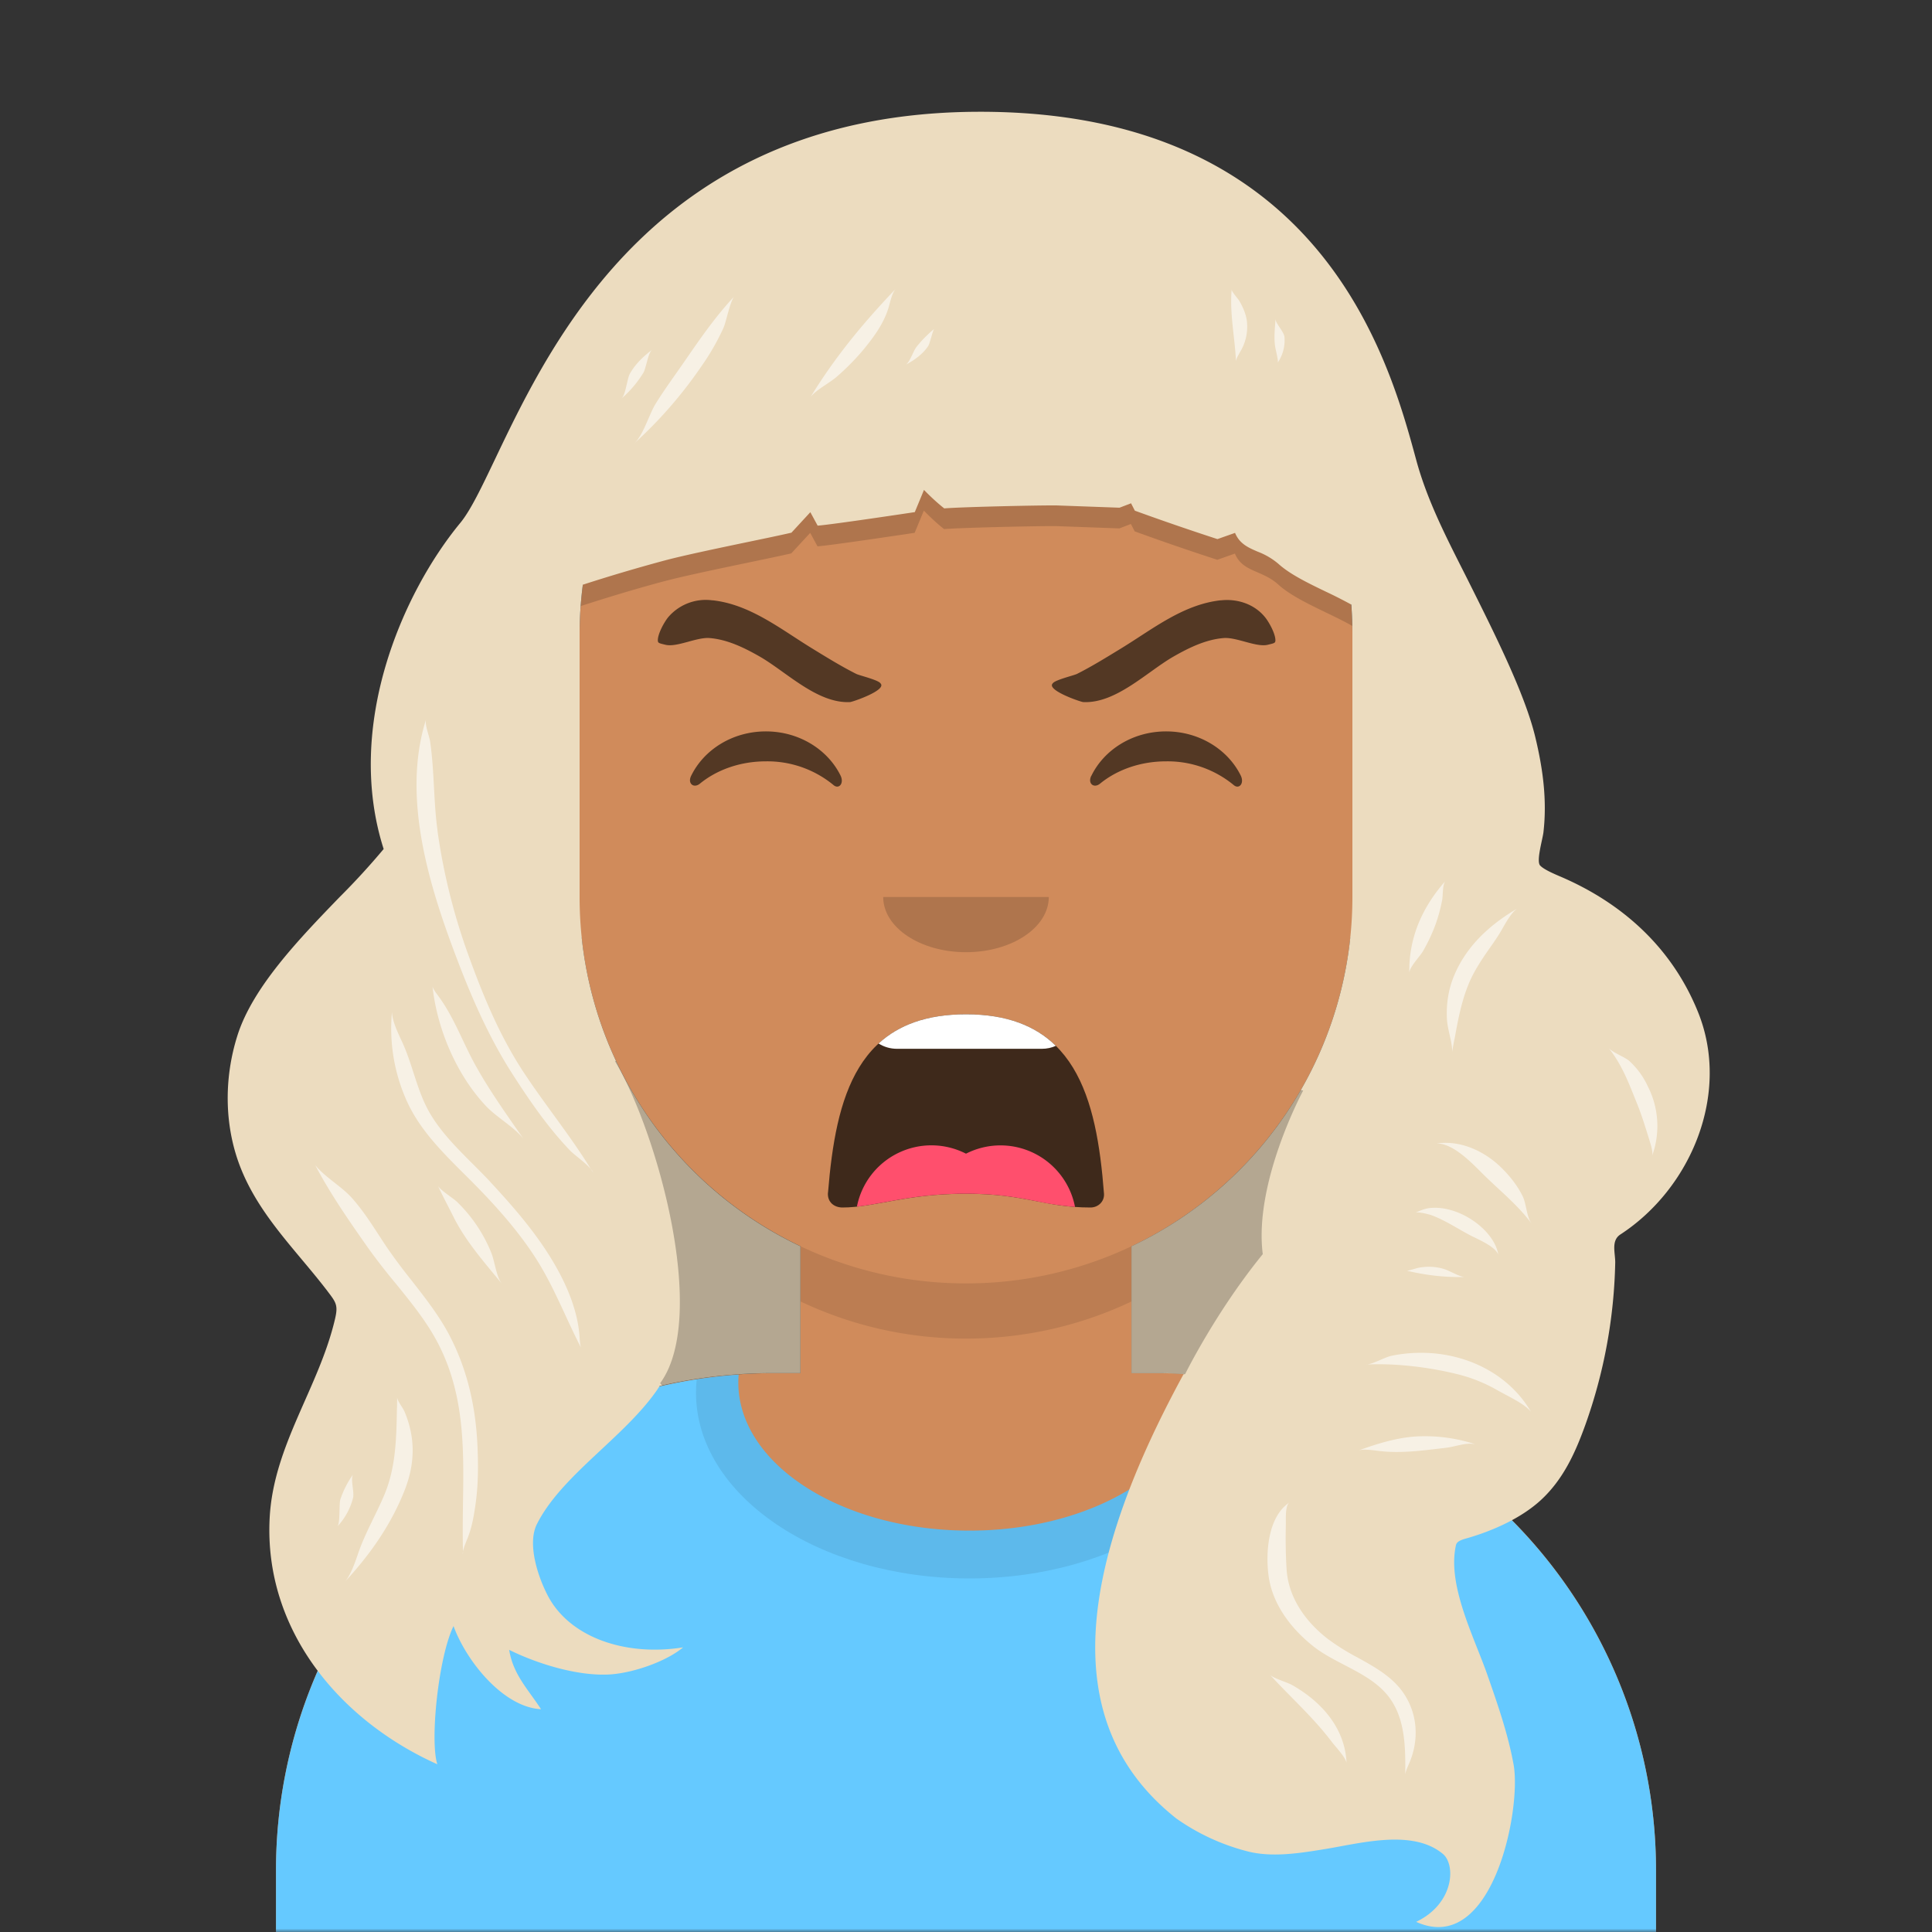 <svg xmlns="http://www.w3.org/2000/svg" viewBox="0 0 280 280" fill="none" shape-rendering="auto"><rect x="0" y="0" width="280" height="280" fill="#333333" stroke="none"/><mask id="viewboxMask"><rect width="280" height="280" rx="0" ry="0" x="0" y="0" fill="#fff" /></mask><g mask="url(#viewboxMask)"><g transform="translate(8)"><path d="M132 36a56 56 0 0 0-56 56v6.17A12 12 0 0 0 66 110v14a12 12 0 0 0 10.3 11.88 56.04 56.04 0 0 0 31.7 44.73v18.4h-4a72 72 0 0 0-72 72v9h200v-9a72 72 0 0 0-72-72h-4v-18.39a56.04 56.04 0 0 0 31.7-44.73A12 12 0 0 0 198 124v-14a12 12 0 0 0-10-11.83V92a56 56 0 0 0-56-56Z" fill="#d08b5b"/><path d="M108 180.61v8a55.79 55.79 0 0 0 24 5.39c8.59 0 16.73-1.93 24-5.39v-8a55.79 55.79 0 0 1-24 5.39 55.79 55.79 0 0 1-24-5.39Z" fill="#000" fill-opacity=".1"/><g transform="translate(0 170)"><path d="M132.5 51.83c18.5 0 33.5-9.62 33.5-21.48 0-.36-.01-.7-.04-1.06A72 72 0 0 1 232 101.04V110H32v-8.95a72 72 0 0 1 67.05-71.83c-.03.37-.05.75-.05 1.13 0 11.86 15 21.48 33.5 21.48Z" fill="#65c9ff"/><path d="M132.5 58.76c21.89 0 39.63-12.05 39.63-26.91 0-.6-.02-1.2-.08-1.8-2-.33-4.03-.59-6.1-.76.04.35.05.7.05 1.06 0 11.86-15 21.48-33.5 21.48S99 42.2 99 30.35c0-.38.02-.76.05-1.13-2.06.14-4.08.36-6.08.67-.07.65-.1 1.3-.1 1.96 0 14.86 17.74 26.91 39.63 26.91Z" fill="#000" fill-opacity=".08"/></g><g transform="translate(78 134)"><path fill-rule="evenodd" clip-rule="evenodd" d="M34 38.86C35.14 24.88 38.24 13.01 54 13c15.76 0 18.92 11.94 20 26 .08 1.12-.83 2-1.96 2-6.69 0-9.37-2-18.05-2-8.7 0-13.24 2-17.9 2-1.15 0-2.2-.74-2.1-2.14Z" fill="#000" fill-opacity=".7"/><path d="M67.02 17.57c-.61.28-1.3.43-2.02.43H44c-.98 0-1.9-.28-2.67-.77C44.23 14.57 48.28 13 54 13c5.95 0 10.1 1.7 13.02 4.57Z" fill="#fff"/><path d="M69.8 40.92a44.2 44.2 0 0 1-5.54-.82c-2.73-.53-5.65-1.1-10.27-1.1-5.02 0-8.66.66-11.74 1.23-1.45.26-2.77.5-4.06.65A11 11 0 0 1 54 33.2a11 11 0 0 1 15.8 7.72Z" fill="#FF4F6D"/></g><g transform="translate(104 122)"><path fill-rule="evenodd" clip-rule="evenodd" d="M16 8c0 4.42 5.37 8 12 8s12-3.58 12-8" fill="#000" fill-opacity=".16"/></g><g transform="translate(76 90)"><path d="M16.16 22.45c1.85-3.8 6-6.45 10.84-6.45 4.81 0 8.96 2.63 10.82 6.4.55 1.13-.24 2.05-1.03 1.37a15.05 15.05 0 0 0-9.8-3.43c-3.73 0-7.12 1.24-9.55 3.23-.9.73-1.82-.01-1.28-1.12ZM74.16 22.45c1.85-3.8 6-6.45 10.84-6.45 4.81 0 8.96 2.63 10.82 6.4.55 1.13-.24 2.05-1.03 1.37a15.05 15.05 0 0 0-9.8-3.43c-3.74 0-7.13 1.24-9.56 3.23-.9.73-1.82-.01-1.28-1.12Z" fill-rule="evenodd" clip-rule="evenodd" fill="#000" fill-opacity=".6"/></g><g transform="translate(76 82)"><path d="M44.1 17.12ZM19.27 5.01a7.16 7.16 0 0 0-6.42 2.43c-.6.73-1.56 2.48-1.51 3.42.02.35.22.37 1.12.59 1.65.39 4.5-1.12 6.36-.98 2.58.2 5.04 1.4 7.28 2.68 3.84 2.2 8.35 6.84 13.1 6.6.35-.02 5.41-1.74 4.4-2.72-.31-.49-3.03-1.13-3.5-1.36-2.17-1.09-4.37-2.45-6.44-3.72C29.14 9.18 24.72 5.6 19.28 5ZM68.03 17.12ZM92.91 5.01c2.36-.27 4.85.5 6.42 2.43.6.73 1.56 2.48 1.51 3.42-.02.35-.22.37-1.12.59-1.65.39-4.5-1.12-6.36-.98-2.58.2-5.04 1.4-7.28 2.68-3.84 2.2-8.35 6.84-13.1 6.6-.35-.02-5.41-1.74-4.4-2.72.31-.49 3.03-1.13 3.5-1.36 2.17-1.09 4.36-2.45 6.44-3.72C83.05 9.18 87.46 5.6 92.91 5Z" fill-rule="evenodd" clip-rule="evenodd" fill="#000" fill-opacity=".6"/></g><g transform="translate(-1)"><path d="M89.4 84.2c-4.88 1.3-9.65 2.78-14.4 4.34-11.13 3.64-6.68-6.1-3-14.04l111.79-9.52c6.02 7.33 24.82 41 7.12 27-3.1-2.45-9.57-4.45-12.66-7.27-2.34-2.12-5.16-1.78-6.28-4.48l-2.55.9a375.12 375.12 0 0 1-11.97-4.12l-.55-1.07-1.67.64-9.12-.33c-2.63-.03-13.73.22-16.28.43 0 0-1.23-.92-2.94-2.68l-1.33 3.22s-11.92 1.8-14.08 1.96l-1.06-1.95-2.74 2.97c-3.9.9-13.84 2.83-18.3 4.01Z" fill="#000" fill-opacity=".16"/><path d="M48.6 123.04c-5.7-17.86 2.75-37.13 11.12-47.27 1.48-1.8 3.06-5.11 5.06-9.3 8.34-17.47 23.9-50.05 69.8-50.27 49.93-.24 59.75 36.02 63.66 50.43 1.64 6.08 4.55 11.59 7.38 17.21 4 8 8.4 16.74 9.9 23.05 1.09 4.54 1.7 9.05 1.17 13.7-.12 1.06-1.08 4.22-.48 4.85.54.57 1.88 1.15 3.1 1.67 9.01 3.9 16.1 10.4 19.8 19.62 4.71 11.72-.99 25.47-11.26 32.17-1.4.9-.74 2.7-.76 4.1a74.22 74.22 0 0 1-4.33 23.5c-1.42 3.94-3.17 7.92-6.53 10.98-2.85 2.58-6.94 4.42-10.86 5.52-1.35.38-1.33.78-1.41 1.17-1.15 5.76 2.7 13.12 4.6 18.56 1.5 4.29 3 8.59 3.8 13 1.18 6.42-3.02 27.82-14.12 22.8 5.52-2.64 5.76-8.26 3.88-9.84-4.34-3.62-11.76-1.59-16.9-.74-3.7.61-7.63 1.25-11.15.43a31.34 31.34 0 0 1-10.6-4.84c-17.65-13.97-13.84-37.04 1.07-64.4l-.55-.03c-1.1-.06-1.67-.1-3-.1h-4v-18.39A56 56 0 0 0 189 130V92c0-1.47-.05-2.94-.16-4.38a68.09 68.09 0 0 0-3.66-1.86c-2.58-1.24-5.24-2.53-6.91-4.05a10.2 10.2 0 0 0-3-1.76c-1.39-.6-2.62-1.14-3.28-2.72l-2.55.9a373.94 373.94 0 0 1-11.97-4.12l-.55-1.07-1.67.64-9.12-.33c-2.63-.03-13.73.22-16.28.43 0 0-1.23-.92-2.94-2.68l-1.33 3.22s-11.92 1.8-14.08 1.96l-1.06-1.95-2.74 2.97c-1.43.33-3.66.8-6.13 1.31-4.3.9-9.34 1.95-12.17 2.7a248.15 248.15 0 0 0-11.93 3.53c-.31 2.38-.47 4.8-.47 7.27v38a56 56 0 0 0 32 50.61V199h-4a72.2 72.2 0 0 0-16.4 1.87c-.1.17-.22.32-.32.5-4.78 6.95-13.87 12.39-17.46 19.5-1.47 2.9.19 7.82 1.66 10.55 3.2 5.9 11.15 8.66 19.52 7.33-2.53 2.12-7.55 3.82-10.95 3.94-4.63.17-10.29-1.62-14.26-3.58.6 3.6 2.68 5.62 4.62 8.6-5.52-.28-10.88-7.06-12.68-12.05-2.2 4.51-3.44 16.64-2.35 20.03-14.14-6.34-25.13-19.44-24.3-35.66.54-10.56 7.15-18.9 9.48-28.9.46-1.96.14-2.38-1.05-3.94l-.05-.07c-4.38-5.73-9.62-10.69-12.43-17.48-2.54-6.13-2.63-13.18-.64-19.5 2.21-7.08 9.06-14.16 14.84-20.14a105.5 105.5 0 0 0 6.37-6.95Z" fill="#ecdcbf"/><path d="m164.5 199.2.26-.06s4.44-9.02 11.25-17.38c-1.33-10.43 5.86-23.71 5.86-23.71l-.35-.08A56.25 56.25 0 0 1 157 180.62V199h4c1.32 0 1.88.04 3 .1l.54.04-.04.07ZM82.27 153.74l-.14.06c6.02 9.99 13.63 36.95 6.55 46.66l.25.34A72.25 72.25 0 0 1 105 199h4v-18.39a56.23 56.23 0 0 1-26.73-26.87Z" fill="#000" fill-opacity=".24"/><g fill="#fff" fill-opacity=".6"><path d="M118.38 50.37c1.51-1.85 2.89-3.83 3.5-6.16.23-.87.47-1.77.89-2.3-4.76 4.99-8.8 9.91-12.3 15.63.77-1.02 2.73-2.02 3.76-2.91a34.94 34.94 0 0 0 4.15-4.25ZM171.5 41.98c-.3 3.5.47 6.94.63 10.4 0-.34.34-.92.65-1.47a6.98 6.98 0 0 0 .92-4.42c-.14-1-.55-1.95-1.07-2.85-.2-.36-1.12-1.33-1.12-1.66ZM56.4 120.38a88.61 88.61 0 0 0 4.47 18c2.06 5.72 4.42 11.46 7.8 16.69 3.17 4.87 6.93 9.42 9.96 14.36-.46-.55-1.22-1.17-1.9-1.73-.49-.4-.94-.76-1.2-1.05-3.23-3.4-5.82-7.2-8.29-11.04-3.25-5.07-5.69-10.58-7.8-16.08-4.14-10.78-8.3-23.85-4.7-35.24-.2.77.5 2.43.6 3.2.62 4.27.48 8.6 1.07 12.88ZM54.77 104.2a.76.76 0 0 0-.02.09l.02-.09ZM78.63 169.43c.5.58.35.56 0 0ZM68.86 165.04c-2.46-3.54-5.05-7.16-7.09-10.9-1.78-3.27-3.05-6.85-5.29-9.85-.32-.44-.72-.97-.8-1.32.68 6.15 3.45 12.74 7.73 17.3 1.56 1.67 4.09 3.04 5.45 4.77ZM64.08 171.32c3.55 3.82 6.94 7.76 9.45 12.18 1.75 3.07 3.22 6.64 3.46 10.21.04.53.08 1.2.2 1.57-2.22-4.29-3.91-8.83-6.55-12.94-2.6-4.05-5.95-7.78-9.44-11.28-3.7-3.7-7.41-7.18-9.4-11.85a25.53 25.53 0 0 1-1.99-12.55c.02 1.24.76 2.82 1.44 4.28 1.47 3.14 2.07 6.6 3.67 9.7 2.13 4.08 5.96 7.24 9.17 10.68ZM59.23 174.18c-.5-.49-2.41-1.69-2.75-2.3l-.03-.06.03.06c.7 1.5 1.48 2.95 2.22 4.43 1.53 3.08 3.71 5.71 5.93 8.4l1.08 1.3c-.8-1.02-1.02-3.29-1.53-4.5a21.43 21.43 0 0 0-4.95-7.33ZM48.9 180.53a83.67 83.67 0 0 0 3.73 5.02c1.9 2.43 3.8 4.86 5.25 7.5 2.83 5.2 4.07 10.81 4.32 16.55.12 2.7.12 5.46-.25 8.16-.24 1.77-.54 3.6-1.22 5.25-.25.6-.54 1.32-.63 1.84-.06-2.32-.03-4.64 0-6.95.13-8.2.25-16.3-4.02-23.96-1.58-2.83-3.68-5.4-5.78-7.99a90.37 90.37 0 0 1-3.9-5.02c-2.78-3.96-5.5-7.85-7.72-12.08 1.36 1.72 3.8 3.07 5.32 4.77 1.9 2.13 3.35 4.58 4.9 6.9Z"/><path d="M60.1 224.85c-.08.53.01.4 0 0ZM50.54 204l.02-1.5c0 .5.82 1.51 1.04 2.03 1.61 3.75 1.57 7.5.09 11.32-1.9 4.9-4.88 9.25-8.62 13.3.83-1.09 1.35-2.6 1.85-4.06 1.01-2.94 2.6-5.62 3.8-8.49 1.68-4.01 1.73-8.32 1.81-12.6ZM41.92 221.2a9.46 9.46 0 0 0 2.25-4.13c.2-.9-.41-2.68 0-3.38a13.66 13.66 0 0 0-1.85 3.64c-.2.69 0 3.32-.4 3.87ZM84.86 64.32a63.3 63.3 0 0 0 9.77-11.2 34.6 34.6 0 0 0 3.22-5.6c.13-.28.3-.87.48-1.54.3-1.09.65-2.4 1.04-2.97-2.7 2.9-4.84 6-7.03 9.17-1.45 2.12-2.99 4.18-4.34 6.37-.36.58-.68 1.35-1.03 2.14-.59 1.37-1.22 2.83-2.1 3.63ZM83.84 55.69c.14-.62.27-1.22.47-1.57.75-1.32 1.9-2.45 3.18-3.41-.35.3-.58 1.16-.79 1.95-.15.54-.28 1.05-.44 1.33a15.8 15.8 0 0 1-3.17 3.75c.36-.35.56-1.22.74-2.04ZM83.07 57.75l.03-.02-.03.02ZM203.8 150.6c.6-3.33 1.25-6.84 2.94-9.84.76-1.36 1.68-2.68 2.6-3.98.48-.7.94-1.38 1.35-2.11.66-1.16 1.46-2.56 2.26-3.03-4.16 2.43-7.42 5.54-9.16 9.64-.88 2.07-1.2 4.2-1.09 6.39.08 1.57.76 3.24.77 4.77.08-.62.2-1.23.32-1.85ZM202 130.48a22.88 22.88 0 0 1-1 3.63 25.14 25.14 0 0 1-1.77 3.74c-.43.75-1.98 2.32-1.98 3.15-.09-4.9 1.73-9.33 5.17-13.25-.38.65-.28 2.03-.42 2.74ZM201.2 165.72c2.28-.03 4.82 2.52 6.51 4.22 2.42 2.43 5.14 4.56 7.2 7.31l.06.07-.05-.07c-.68-.96-.7-2.74-1.23-3.85-.72-1.5-1.82-2.9-3.06-4.13-2.32-2.29-5.77-4.07-9.42-3.55ZM200.42 176.1c-.18-.06-1.78-.52-2.28-.35.59-.26 1.3-.57 1.93-.65 4.28-.57 9.5 3.14 10.07 6.72-.48-1.23-3.03-2.24-4.18-2.85-1.82-.97-3.56-2.14-5.54-2.87ZM198.14 175.75l-.06.03.03-.02h.03ZM202.23 183.9a7.6 7.6 0 0 0-3.79-.13c-.47.13-1.44.42-1.56.39 2.82.66 5.47.98 8.4.91-.44 0-1.16-.34-1.84-.66-.47-.22-.9-.43-1.21-.5ZM191.01 197.76c-.13 0-.13.01 0 0ZM191.01 197.76c4.26-.22 9.25.4 13.3 1.42a22.3 22.3 0 0 1 5.7 2.3c1.4.81 3.93 1.93 4.87 3.13-3.74-6.44-11.85-9.79-20.16-8.13-1.06.22-2.67 1.2-3.7 1.29ZM192.76 210.27c3.23.42 6.55-.07 9.77-.44 1.38-.15 3.03-.86 4.38-.49a23.55 23.55 0 0 0-8.4-1.17c-2.93.13-5.9 1.06-8.59 2.03.68-.2 1.81-.06 2.84.07ZM179.36 220.67c-.06 2.23-.04 4.52.1 6.74.25 3.97 2.55 7.44 5.93 10.08a32.36 32.36 0 0 0 4.34 2.72c2.51 1.39 5 2.76 6.63 5.1 2.15 3.1 2.33 6.96.82 10.36-.25.56-.51 1.16-.52 1.58v-.05c.03-3.87.07-8.36-2.64-11.6-1.59-1.9-3.87-3.1-6.16-4.29-1.63-.85-3.28-1.7-4.67-2.83-3.27-2.64-5.76-6.1-6.32-9.98-.45-3.13-.23-8.58 2.98-10.73-.6.45-.48 2.35-.5 2.9ZM179.9 217.74a.43.43 0 0 0-.04.03l.05-.03ZM177 242.67l.08.08a.69.69 0 0 1-.07-.08ZM188.15 255.52c-.2-5.11-3.7-8.96-7.94-11.34-.6-.34-2.6-.93-3.13-1.43 2.96 3.24 6.32 6.21 8.96 9.73.46.6 2.06 2.3 2.11 3.04ZM188.15 255.55v-.03.03ZM229.17 153.8a11.45 11.45 0 0 1 2.67 3.7 12.62 12.62 0 0 1 .6 10c.14-.52-.15-1.47-.38-2.22-.55-1.76-1.07-3.5-1.76-5.22-1.18-2.91-2.14-5.64-4.18-8.2.54.67 2.32 1.3 3.05 1.93ZM179.15 48.8a5.72 5.72 0 0 1-.97 3.75c.09-.2-.12-1.1-.28-1.84-.34-1.47-.14-2.96-.04-4.47 0 .64 1.18 1.77 1.29 2.57ZM127.57 50.07c-.73 1.16-2 2.11-3.3 2.78.58-.33 1.1-2 1.54-2.55.73-.94 1.63-1.84 2.58-2.63-.21.22-.61 2.05-.83 2.4Z"/></g></g><g transform="translate(49 72)"></g><g transform="translate(62 42)"></g></g></g></svg>